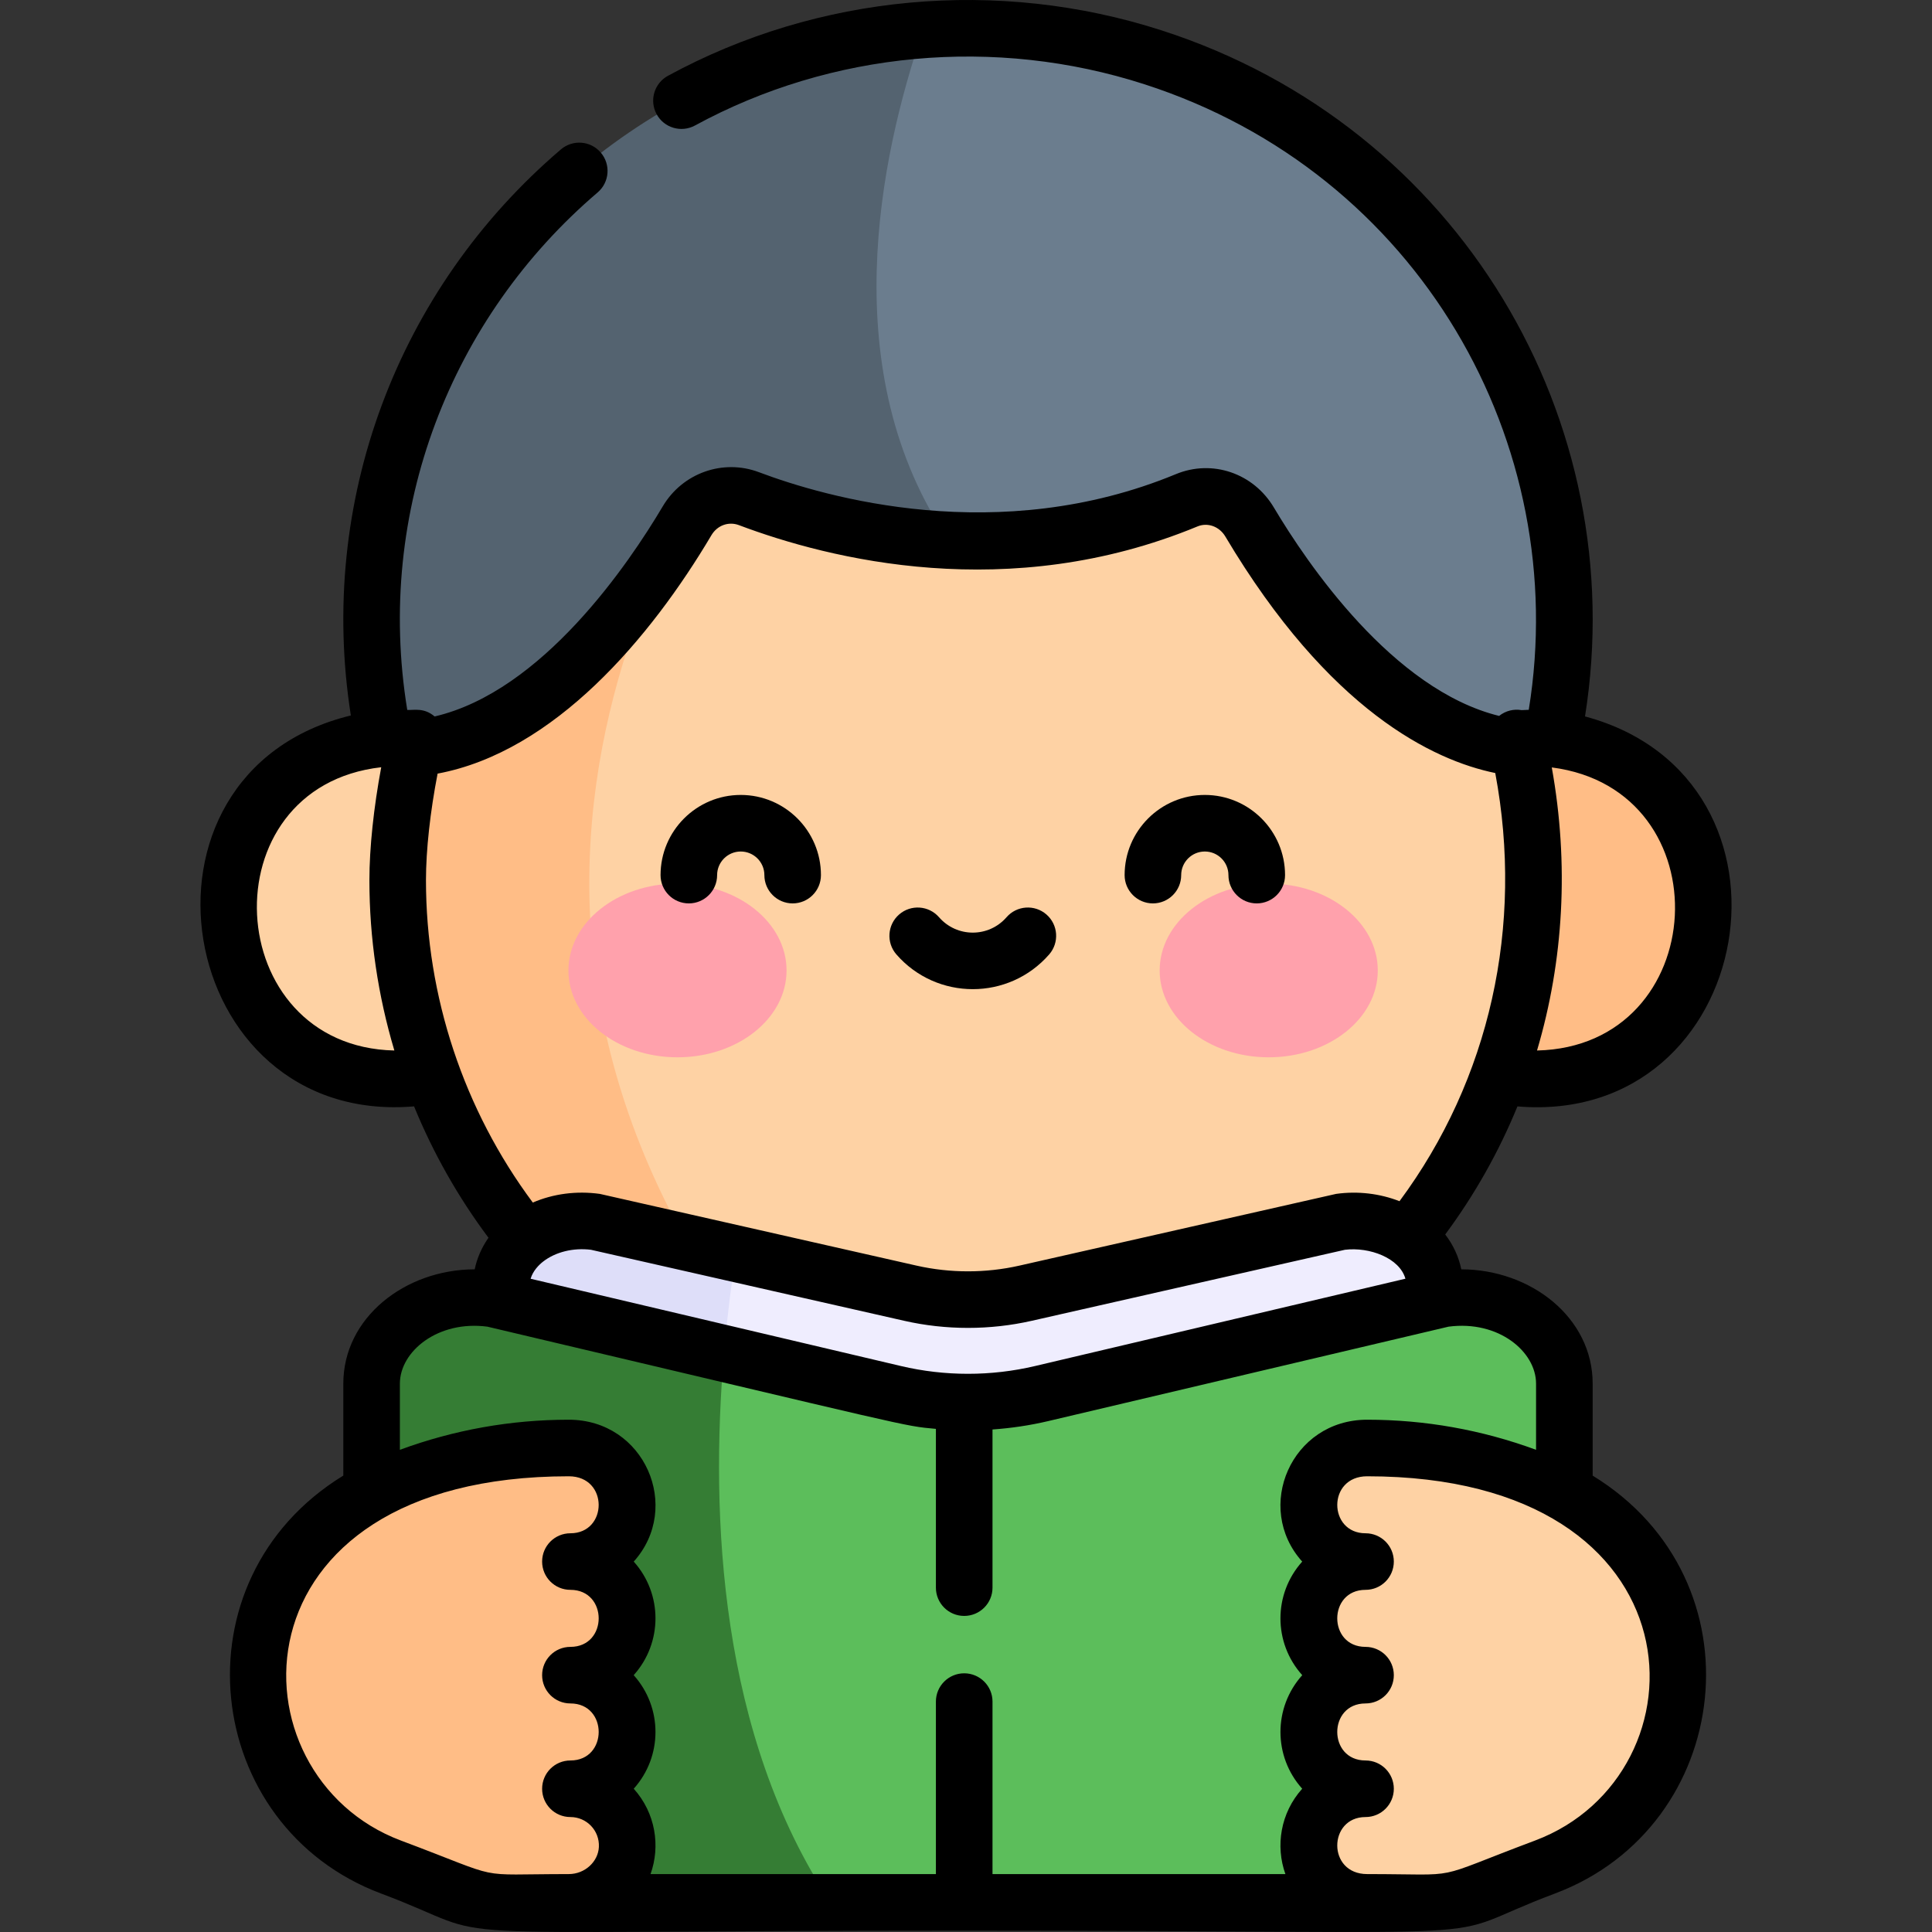 <svg width="50" height="50" viewBox="0 0 50 50" fill="none" xmlns="http://www.w3.org/2000/svg">
<rect x="0" y="0" width="50" height="50" fill="#333333" stroke="none"/>
<g clip-path="url(#clip0_1235_1054)">
<path d="M39.699 27.94C42.134 27.94 44.109 25.966 44.109 23.53C44.109 21.095 42.134 19.121 39.699 19.121C37.264 19.121 35.289 21.095 35.289 23.53C35.289 25.966 37.264 27.94 39.699 27.94Z" fill="#FFBD86"/>
<path d="M10.301 27.94C12.736 27.94 14.711 25.966 14.711 23.53C14.711 21.095 12.736 19.121 10.301 19.121C7.866 19.121 5.891 21.095 5.891 23.53C5.891 25.966 7.866 27.94 10.301 27.94Z" fill="#FED2A4"/>
<path d="M39.699 22.801C39.699 24.778 39.309 26.663 38.601 28.384C36.404 33.733 31.142 37.5 25 37.5C23.76 37.5 22.556 37.347 21.406 37.057C21.406 37.057 21.405 37.057 21.404 37.056C21.194 36.947 1.38 26.508 20.546 8.789C21.951 8.343 23.447 8.102 25 8.102C33.118 8.102 39.699 14.683 39.699 22.801Z" fill="#FED2A4"/>
<path d="M21.406 37.057C16.858 35.915 13.153 32.654 11.399 28.384C10.691 26.662 10.301 24.778 10.301 22.801C10.301 16.236 14.605 10.676 20.546 8.789C16.767 13.684 10.396 25.141 21.406 37.057Z" fill="#FFBD86"/>
<path d="M17.534 27.363C19.093 27.363 20.356 26.357 20.356 25.115C20.356 23.874 19.093 22.867 17.534 22.867C15.975 22.867 14.711 23.874 14.711 25.115C14.711 26.357 15.975 27.363 17.534 27.363Z" fill="#FFA1AC"/>
<path d="M32.834 27.363C34.393 27.363 35.657 26.357 35.657 25.115C35.657 23.874 34.393 22.867 32.834 22.867C31.275 22.867 30.012 23.874 30.012 25.115C30.012 26.357 31.275 27.363 32.834 27.363Z" fill="#FFA1AC"/>
<path d="M40.444 16.178C40.438 17.001 40.365 17.809 40.233 18.596C40.208 18.742 40.153 18.881 40.074 19.006C39.859 19.348 39.463 19.533 39.064 19.473C35.853 18.991 33.383 15.409 32.32 13.59C31.985 13.017 31.3 12.77 30.696 13.015C28.536 13.887 26.419 14.1 24.565 14.001C14.607 6.598 23.889 0.786 23.889 0.786C24.3 0.757 24.716 0.744 25.135 0.747C31.281 0.797 36.561 4.403 39 9.583C39.944 11.584 40.464 13.821 40.444 16.178Z" fill="#6B7D8E"/>
<path d="M24.565 14.001C22.319 13.88 20.457 13.301 19.369 12.88C18.771 12.65 18.099 12.882 17.762 13.441C16.661 15.265 14.051 18.941 10.73 19.265C10.427 19.295 10.134 19.144 9.976 18.884C9.844 18.667 9.76 18.424 9.724 18.172C9.622 17.44 9.572 16.69 9.577 15.927C9.597 13.57 10.152 11.342 11.129 9.356C13.48 4.568 18.275 1.184 23.889 0.786C22.755 4.085 21.599 9.659 24.565 14.001Z" fill="#546370"/>
<path d="M37.138 33.295V41.251C37.138 42.066 36.407 42.763 35.404 42.903L26.511 44.865C25.561 45.075 24.558 45.075 23.608 44.865L19.256 43.904C13.746 37.219 19.045 32.464 19.045 32.464L23.571 33.489C24.544 33.71 25.575 33.71 26.548 33.489L34.687 31.644C35.967 31.465 37.138 32.255 37.138 33.295Z" fill="#EFEDFE"/>
<path d="M19.256 43.904L14.715 42.903C13.712 42.763 12.98 42.066 12.98 41.251V33.295C12.98 32.255 14.152 31.465 15.431 31.643L19.045 32.463C18.603 35.327 18.257 39.712 19.256 43.904Z" fill="#DEDEF9"/>
<path d="M40.494 35.829V46.404C40.494 47.488 39.559 48.413 38.278 48.599C38.278 48.599 37.185 49.254 35.391 49.254H25.792L25.059 48.702L24.327 49.254H21.508C11.306 44.527 18.735 35.044 18.735 35.044L23.157 36.087C23.542 36.178 23.933 36.24 24.327 36.274L25 37.223L25.792 36.274C26.186 36.24 26.577 36.178 26.962 36.087L37.361 33.635C38.997 33.398 40.494 34.447 40.494 35.829Z" fill="#5CBE5B"/>
<path d="M21.509 49.254H14.729C12.933 49.254 13.811 49.05 12.062 48.649C12.062 48.649 9.625 47.488 9.625 46.404V35.829C9.625 34.447 11.122 33.398 12.758 33.635L18.735 35.044C18.379 39.237 18.62 44.912 21.509 49.254Z" fill="#357D34"/>
<path d="M39.914 38.379L39.579 38.254C38.24 37.752 36.821 37.494 35.39 37.494C34.599 37.494 33.918 38.103 33.881 38.893C33.841 39.737 34.514 40.434 35.349 40.434C34.537 40.434 33.879 41.092 33.879 41.904C33.879 42.716 34.537 43.374 35.349 43.374C34.537 43.374 33.879 44.032 33.879 44.844C33.879 45.656 34.537 46.314 35.349 46.314C34.514 46.314 33.841 47.011 33.881 47.855C33.918 48.645 34.599 49.254 35.39 49.254H37.141C37.414 49.254 37.685 49.204 37.941 49.109L39.993 48.339C42.089 47.553 43.469 45.532 43.433 43.287C43.397 41.089 41.973 39.151 39.914 38.379Z" fill="#FED2A4"/>
<path d="M10.205 38.379L10.54 38.254C11.879 37.752 13.298 37.494 14.729 37.494C15.52 37.494 16.201 38.103 16.238 38.893C16.278 39.737 15.605 40.434 14.77 40.434C15.582 40.434 16.24 41.092 16.24 41.904C16.24 42.716 15.582 43.374 14.77 43.374C15.582 43.374 16.24 44.032 16.24 44.844C16.24 45.656 15.582 46.314 14.77 46.314C15.605 46.314 16.278 47.011 16.238 47.855C16.201 48.645 15.52 49.254 14.729 49.254H13.235C12.792 49.254 12.353 49.174 11.938 49.019L10.126 48.339C8.03 47.553 6.65 45.532 6.686 43.287C6.722 41.089 8.146 39.151 10.205 38.379Z" fill="#FFBD86"/>
<path d="M17.827 23.38C18.231 23.38 18.559 23.052 18.559 22.648C18.559 22.311 18.833 22.037 19.17 22.037C19.508 22.037 19.782 22.311 19.782 22.648C19.782 23.052 20.11 23.38 20.514 23.38C20.918 23.38 21.246 23.052 21.246 22.648C21.246 21.504 20.315 20.573 19.17 20.573C18.026 20.573 17.095 21.504 17.095 22.648C17.095 23.052 17.422 23.38 17.827 23.38Z" fill="black"/>
<path d="M29.837 23.38C30.241 23.38 30.569 23.052 30.569 22.648C30.569 22.311 30.843 22.037 31.181 22.037C31.518 22.037 31.792 22.311 31.792 22.648C31.792 23.052 32.12 23.38 32.524 23.38C32.929 23.38 33.257 23.052 33.257 22.648C33.257 21.504 32.325 20.573 31.181 20.573C30.036 20.573 29.105 21.504 29.105 22.648C29.105 23.052 29.433 23.38 29.837 23.38Z" fill="black"/>
<path d="M27.153 24.7C27.418 24.395 27.387 23.933 27.082 23.667C26.777 23.401 26.314 23.433 26.049 23.738C25.586 24.269 24.765 24.269 24.302 23.738C24.036 23.433 23.574 23.401 23.269 23.667C22.964 23.933 22.933 24.395 23.198 24.7C24.244 25.899 26.107 25.899 27.153 24.7Z" fill="black"/>
<path d="M41.218 38.189V35.808C41.218 34.1 39.621 32.854 37.818 32.85C37.752 32.526 37.611 32.22 37.402 31.948C38.168 30.915 38.793 29.802 39.271 28.634C45.479 29.151 47.036 20.157 41.02 18.541C42.236 10.902 37.787 3.277 30.065 0.787C25.828 -0.58 21.169 -0.152 17.286 1.962C16.931 2.155 16.8 2.6 16.993 2.955C17.186 3.31 17.631 3.441 17.986 3.248C21.519 1.325 25.758 0.936 29.616 2.18C36.73 4.474 40.683 11.489 39.564 18.37C39.502 18.371 39.44 18.374 39.378 18.378C39.177 18.343 38.965 18.393 38.797 18.528C36.041 17.849 33.827 14.578 32.969 13.137C32.44 12.244 31.372 11.881 30.431 12.271C25.845 14.168 21.358 12.868 19.643 12.221C18.711 11.869 17.663 12.241 17.151 13.106C16.28 14.576 14.041 17.892 11.248 18.542C10.973 18.307 10.71 18.382 10.54 18.374C9.698 13.216 11.68 8.211 15.466 4.981C15.774 4.719 15.811 4.256 15.548 3.949C15.286 3.641 14.824 3.604 14.516 3.867C10.279 7.482 8.212 12.991 9.08 18.516C2.943 20.008 4.496 29.157 10.716 28.633C11.21 29.839 11.856 30.983 12.642 32.033C12.467 32.283 12.345 32.56 12.285 32.85C10.477 32.854 8.885 34.104 8.885 35.808V38.188C4.473 40.893 5.23 47.267 9.861 49.004C13.274 50.283 9.925 49.965 24.953 49.965C40.224 49.965 36.832 50.282 40.242 49.004C44.861 47.271 45.641 40.9 41.218 38.189ZM23.317 35.353L13.732 33.094C13.794 32.884 13.951 32.732 14.054 32.651C14.374 32.401 14.835 32.287 15.294 32.344L23.401 34.182C24.48 34.427 25.622 34.427 26.702 34.182L34.807 32.344C35.442 32.267 36.221 32.556 36.372 33.093L26.786 35.353C25.651 35.621 24.452 35.621 23.317 35.353ZM39.778 27.187C40.469 24.857 40.609 22.358 40.16 19.861C44.642 20.437 44.296 27.085 39.778 27.187ZM18.411 13.852C18.562 13.596 18.856 13.489 19.125 13.591C21.459 14.471 26.104 15.646 30.991 13.624C31.254 13.515 31.556 13.624 31.711 13.884C34.399 18.402 37.098 19.677 38.697 20.006C39.441 23.967 38.554 27.938 36.219 31.087C35.712 30.889 35.141 30.819 34.578 30.898L26.378 32.755C25.51 32.951 24.592 32.951 23.724 32.755L15.524 30.898C14.919 30.814 14.316 30.895 13.789 31.122C12.002 28.722 11.024 25.784 11.024 22.78C11.024 21.997 11.134 21.006 11.325 20.021C14.345 19.457 16.838 16.507 18.411 13.852ZM9.866 19.856C9.672 20.895 9.56 21.941 9.56 22.78C9.56 24.28 9.782 25.765 10.206 27.187C5.703 27.087 5.347 20.368 9.866 19.856ZM12.614 34.334C23.752 36.962 23.35 36.9 24.221 36.979V41.088C24.221 41.493 24.549 41.82 24.953 41.82C25.358 41.82 25.686 41.493 25.686 41.088V36.995C26.169 36.961 26.65 36.89 27.122 36.779L37.488 34.334C38.785 34.163 39.753 34.983 39.753 35.808V37.521C38.349 37.004 36.879 36.742 35.382 36.742C33.416 36.742 32.443 39.014 33.701 40.414C32.95 41.252 32.95 42.517 33.702 43.353C32.951 44.19 32.95 45.455 33.701 46.292C33.137 46.919 33.006 47.777 33.266 48.501H25.686V44.037C25.686 43.633 25.358 43.305 24.953 43.305C24.549 43.305 24.221 43.633 24.221 44.037V48.501H16.836C17.095 47.779 16.967 46.922 16.401 46.292C17.152 45.455 17.151 44.19 16.4 43.353C17.151 42.516 17.152 41.251 16.401 40.414C17.659 39.014 16.687 36.742 14.72 36.742C13.223 36.742 11.753 37.004 10.349 37.521V35.808C10.349 34.974 11.333 34.165 12.614 34.334ZM10.375 47.633C5.898 45.954 5.839 38.206 14.72 38.206C15.757 38.206 15.732 39.681 14.762 39.681C14.357 39.681 14.03 40.009 14.03 40.413C14.03 40.818 14.357 41.145 14.762 41.145C15.738 41.145 15.738 42.621 14.762 42.621C14.357 42.621 14.03 42.949 14.03 43.353C14.03 43.757 14.357 44.085 14.762 44.085C15.738 44.085 15.738 45.561 14.762 45.561C14.357 45.561 14.03 45.889 14.03 46.293C14.03 46.697 14.357 47.025 14.762 47.025C15.181 47.025 15.519 47.373 15.499 47.799C15.481 48.179 15.139 48.501 14.719 48.501C12.165 48.501 13.152 48.674 10.375 47.633ZM39.727 47.633C36.935 48.68 37.943 48.501 35.383 48.501C34.341 48.501 34.373 47.025 35.34 47.025C35.745 47.025 36.072 46.697 36.072 46.293C36.072 45.889 35.745 45.561 35.34 45.561C34.364 45.561 34.364 44.085 35.34 44.085C35.745 44.085 36.072 43.758 36.072 43.353C36.072 42.949 35.745 42.621 35.34 42.621C34.364 42.621 34.364 41.145 35.34 41.145C35.745 41.145 36.072 40.818 36.072 40.413C36.072 40.009 35.745 39.681 35.34 39.681C34.371 39.681 34.344 38.206 35.382 38.206C44.189 38.206 44.251 45.936 39.727 47.633Z" fill="black"/>
</g>
<defs>
<clipPath id="clip0_1235_1054">
<rect width="50" height="50" fill="white"/>
</clipPath>
</defs>
</svg>
